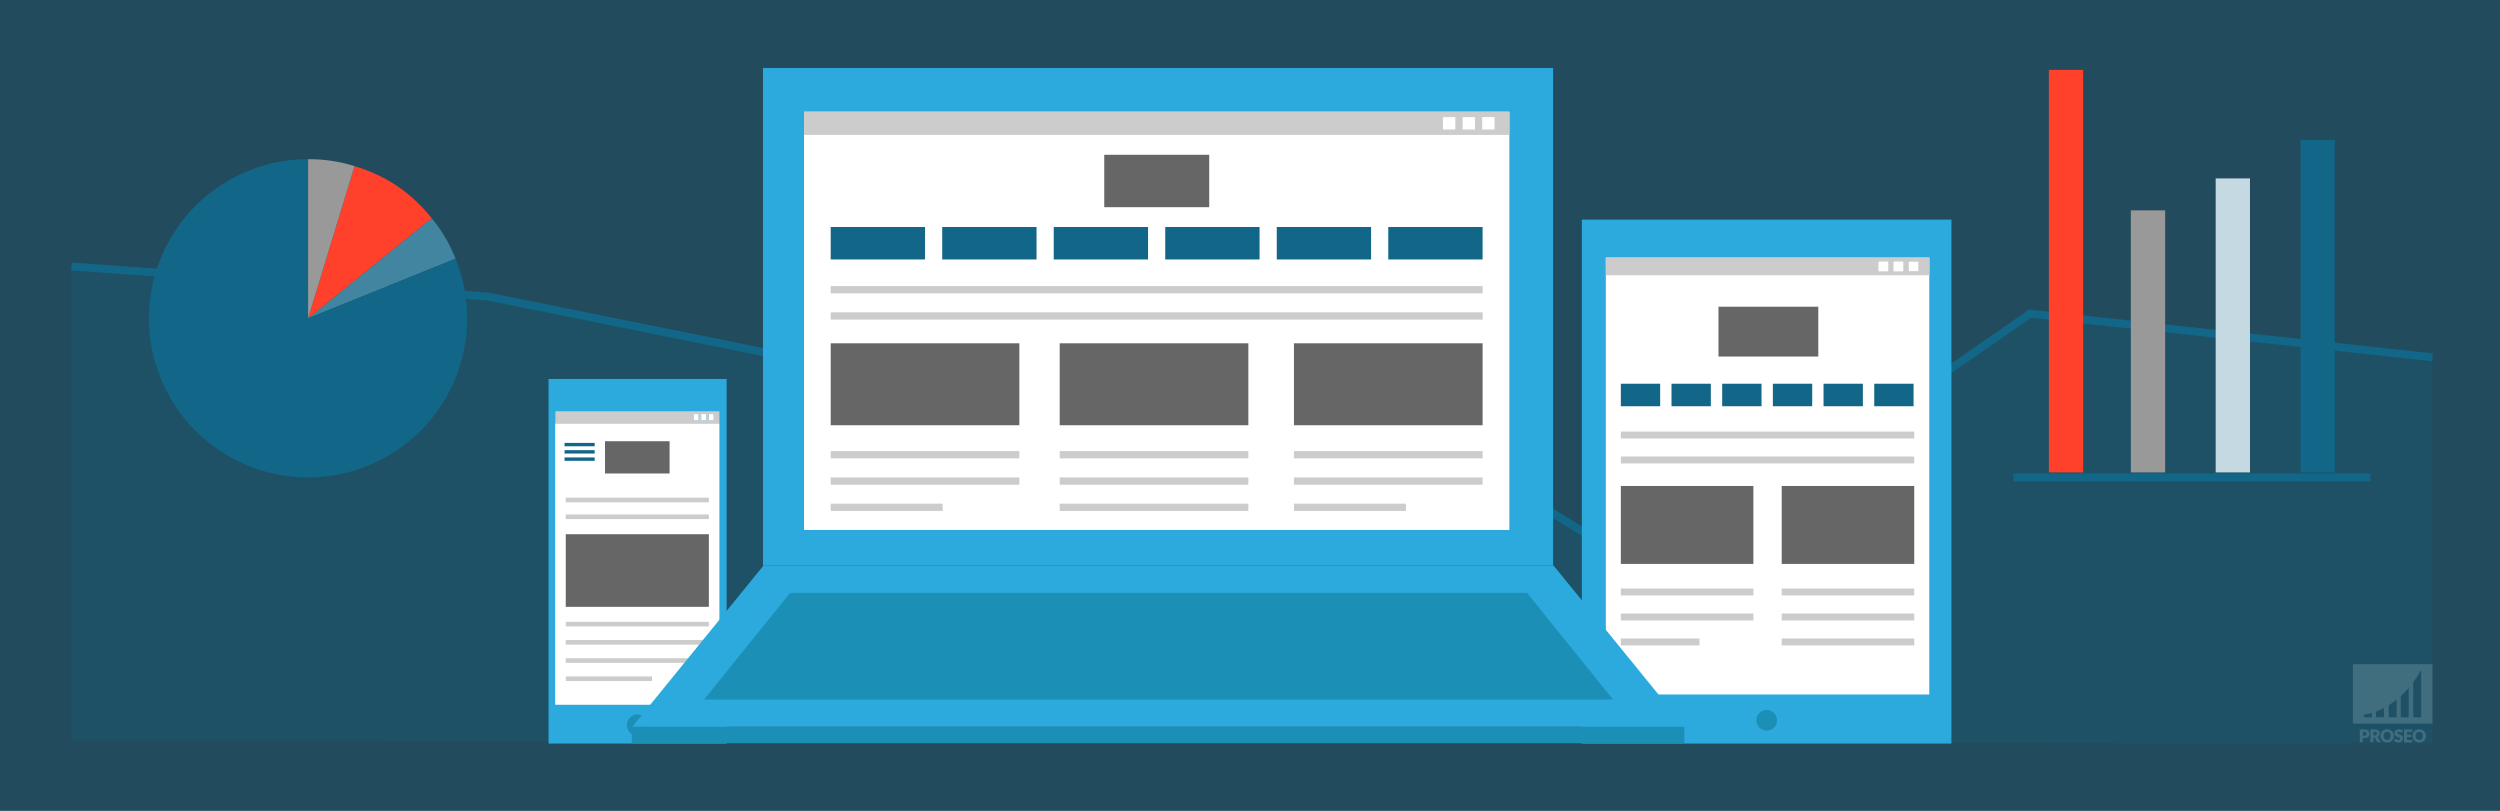 <?xml version="1.0" encoding="UTF-8"?> <!-- Generator: Adobe Illustrator 25.0.1, SVG Export Plug-In . SVG Version: 6.00 Build 0) --> <svg xmlns="http://www.w3.org/2000/svg" xmlns:xlink="http://www.w3.org/1999/xlink" version="1.1" x="0px" y="0px" viewBox="0 0 925 300" style="enable-background:new 0 0 925 300;" xml:space="preserve"><rect x="0" y="0" width="925" height="300" fill="#333333" stroke="none"/> <style type="text/css"> .st0{opacity:0.5;fill:#126688;} .st1{opacity:0.2;fill:#FFFFFF;} .st2{opacity:0.2;} .st3{fill:#FFFFFF;} .st4{opacity:0.2;fill:#126688;} .st5{fill:none;stroke:#126688;stroke-width:2.93;stroke-miterlimit:10;} .st6{fill:#4185A0;} .st7{fill:#FF412B;} .st8{fill:#999999;} .st9{fill:#126688;} .st10{fill:#C4D9E1;} .st11{fill:#2CAADD;} .st12{fill:#1C8FB6;} .st13{fill:#CCCCCC;} .st14{fill:#666666;} </style> <g id="bg"> <rect class="st0" width="925" height="300"></rect> </g> <g id="watermerk"> <g> <path class="st1" d="M870.57,245.75v21.98H900v-21.98H870.57z M877.6,265.39h-2.94v-0.97c0,0,1.13-0.09,2.94-0.64V265.39z M882.06,265.39h-2.94v-2.12c0.89-0.34,1.88-0.77,2.94-1.33V265.39z M886.76,265.39h-2.94v-4.45c0.95-0.59,1.94-1.28,2.94-2.08 V265.39z M891.22,265.39h-2.94v-7.83c0.98-0.89,1.97-1.89,2.94-3.03V265.39z M895.84,265.39h-2.94v-12.95 c1.01-1.36,2-2.87,2.94-4.55V265.39z"></path> <g class="st2"> <path class="st3" d="M874.8,269.91c0.34,0,0.62,0.04,0.86,0.12c0.24,0.08,0.44,0.19,0.59,0.33c0.16,0.14,0.27,0.3,0.34,0.49 s0.11,0.39,0.11,0.61c0,0.24-0.04,0.46-0.11,0.65c-0.08,0.2-0.19,0.37-0.35,0.51c-0.16,0.14-0.36,0.25-0.6,0.33 c-0.24,0.08-0.53,0.12-0.85,0.12h-0.57v1.59h-1.1v-4.76H874.8z M874.8,272.24c0.29,0,0.49-0.07,0.62-0.21 c0.13-0.14,0.19-0.33,0.19-0.57c0-0.11-0.02-0.21-0.05-0.3c-0.03-0.09-0.08-0.17-0.15-0.23c-0.07-0.06-0.15-0.11-0.25-0.15 c-0.1-0.03-0.22-0.05-0.36-0.05h-0.57v1.51H874.8z"></path> <path class="st3" d="M880.94,274.67h-1c-0.19,0-0.32-0.07-0.4-0.21l-0.79-1.38c-0.04-0.06-0.08-0.1-0.12-0.13 c-0.05-0.03-0.11-0.04-0.2-0.04h-0.28v1.76h-1.1v-4.76h1.55c0.34,0,0.64,0.04,0.88,0.11c0.24,0.07,0.44,0.17,0.59,0.3 c0.15,0.13,0.27,0.28,0.33,0.45c0.07,0.17,0.1,0.36,0.1,0.56c0,0.15-0.02,0.3-0.06,0.44c-0.04,0.14-0.1,0.26-0.18,0.38 c-0.08,0.12-0.18,0.22-0.3,0.31c-0.12,0.09-0.26,0.17-0.41,0.23c0.07,0.04,0.14,0.08,0.2,0.14c0.06,0.06,0.12,0.12,0.17,0.2 L880.94,274.67z M878.59,272.14c0.15,0,0.28-0.02,0.38-0.06c0.11-0.04,0.19-0.09,0.26-0.16s0.12-0.15,0.15-0.24 c0.03-0.09,0.05-0.19,0.05-0.29c0-0.21-0.07-0.37-0.2-0.49c-0.14-0.12-0.35-0.18-0.63-0.18h-0.44v1.41H878.59z"></path> <path class="st3" d="M885.7,272.28c0,0.34-0.06,0.66-0.18,0.96c-0.12,0.3-0.29,0.55-0.5,0.77c-0.22,0.22-0.48,0.39-0.78,0.51 c-0.3,0.12-0.64,0.19-1.01,0.19c-0.37,0-0.71-0.06-1.01-0.19c-0.3-0.12-0.57-0.3-0.78-0.51c-0.22-0.22-0.38-0.48-0.5-0.77 c-0.12-0.3-0.18-0.62-0.18-0.96s0.06-0.66,0.18-0.96c0.12-0.3,0.29-0.55,0.5-0.77c0.22-0.22,0.48-0.39,0.78-0.51 c0.3-0.12,0.64-0.19,1.01-0.19c0.37,0,0.71,0.06,1.01,0.19c0.3,0.13,0.56,0.3,0.78,0.51c0.22,0.22,0.38,0.47,0.5,0.77 C885.64,271.62,885.7,271.94,885.7,272.28z M884.57,272.28c0-0.24-0.03-0.45-0.09-0.64c-0.06-0.19-0.15-0.35-0.26-0.48 c-0.11-0.13-0.25-0.23-0.42-0.3c-0.17-0.07-0.35-0.1-0.57-0.1c-0.21,0-0.4,0.03-0.57,0.1c-0.17,0.07-0.31,0.17-0.42,0.3 c-0.11,0.13-0.2,0.29-0.26,0.48c-0.06,0.19-0.09,0.4-0.09,0.64c0,0.24,0.03,0.45,0.09,0.64c0.06,0.19,0.15,0.35,0.26,0.48 c0.11,0.13,0.25,0.23,0.42,0.3c0.17,0.07,0.36,0.1,0.57,0.1c0.21,0,0.4-0.03,0.57-0.1c0.17-0.07,0.31-0.17,0.42-0.3 c0.11-0.13,0.2-0.29,0.26-0.48C884.53,272.74,884.57,272.52,884.57,272.28z"></path> <path class="st3" d="M888.75,270.87c-0.03,0.05-0.07,0.09-0.1,0.12c-0.04,0.03-0.08,0.04-0.14,0.04c-0.05,0-0.1-0.02-0.16-0.05 c-0.06-0.03-0.12-0.07-0.2-0.11c-0.07-0.04-0.16-0.07-0.25-0.11c-0.09-0.03-0.2-0.05-0.32-0.05c-0.21,0-0.36,0.04-0.46,0.13 s-0.15,0.21-0.15,0.36c0,0.1,0.03,0.18,0.09,0.24c0.06,0.06,0.14,0.12,0.24,0.16c0.1,0.05,0.21,0.09,0.34,0.13 c0.13,0.04,0.26,0.08,0.39,0.13c0.13,0.05,0.26,0.1,0.39,0.16c0.13,0.06,0.24,0.14,0.34,0.24c0.1,0.1,0.18,0.22,0.24,0.36 c0.06,0.14,0.09,0.31,0.09,0.51c0,0.22-0.04,0.43-0.11,0.62c-0.08,0.19-0.19,0.36-0.33,0.5c-0.14,0.14-0.32,0.25-0.54,0.34 c-0.21,0.08-0.45,0.12-0.72,0.12c-0.15,0-0.3-0.02-0.45-0.05c-0.15-0.03-0.3-0.07-0.45-0.13c-0.14-0.06-0.28-0.12-0.4-0.2 c-0.13-0.08-0.24-0.16-0.33-0.25l0.33-0.52c0.03-0.04,0.06-0.07,0.1-0.09c0.04-0.03,0.09-0.04,0.14-0.04 c0.07,0,0.13,0.02,0.2,0.06c0.07,0.04,0.14,0.09,0.23,0.14c0.08,0.05,0.18,0.1,0.29,0.14c0.11,0.04,0.24,0.06,0.39,0.06 c0.2,0,0.36-0.04,0.47-0.13c0.11-0.09,0.17-0.23,0.17-0.42c0-0.11-0.03-0.2-0.09-0.27c-0.06-0.07-0.14-0.13-0.24-0.17 c-0.1-0.05-0.21-0.09-0.34-0.12c-0.13-0.03-0.26-0.07-0.39-0.12c-0.13-0.04-0.26-0.09-0.39-0.16c-0.13-0.06-0.24-0.14-0.34-0.24 c-0.1-0.1-0.18-0.23-0.24-0.38c-0.06-0.15-0.09-0.34-0.09-0.56c0-0.18,0.04-0.35,0.11-0.52c0.07-0.17,0.18-0.32,0.32-0.45 c0.14-0.13,0.31-0.24,0.51-0.32c0.2-0.08,0.43-0.12,0.7-0.12c0.15,0,0.29,0.01,0.43,0.03c0.14,0.02,0.27,0.06,0.39,0.1 c0.12,0.04,0.24,0.1,0.35,0.16c0.11,0.06,0.2,0.13,0.29,0.21L888.75,270.87z"></path> <path class="st3" d="M890.62,270.76v1.11h1.5v0.82h-1.5v1.13h1.95v0.85h-3.06v-4.76h3.06v0.85H890.62z"></path> <path class="st3" d="M897.59,272.28c0,0.34-0.06,0.66-0.18,0.96c-0.12,0.3-0.29,0.55-0.5,0.77c-0.22,0.22-0.48,0.39-0.78,0.51 c-0.3,0.12-0.64,0.19-1.01,0.19c-0.37,0-0.71-0.06-1.01-0.19c-0.3-0.12-0.57-0.3-0.78-0.51c-0.22-0.22-0.38-0.48-0.5-0.77 c-0.12-0.3-0.18-0.62-0.18-0.96s0.06-0.66,0.18-0.96c0.12-0.3,0.29-0.55,0.5-0.77c0.22-0.22,0.48-0.39,0.78-0.51 c0.3-0.12,0.64-0.19,1.01-0.19c0.37,0,0.71,0.06,1.01,0.19c0.3,0.13,0.56,0.3,0.78,0.51c0.22,0.22,0.38,0.47,0.5,0.77 C897.53,271.62,897.59,271.94,897.59,272.28z M896.46,272.28c0-0.24-0.03-0.45-0.09-0.64c-0.06-0.19-0.15-0.35-0.26-0.48 c-0.11-0.13-0.25-0.23-0.42-0.3c-0.17-0.07-0.35-0.1-0.57-0.1c-0.21,0-0.4,0.03-0.57,0.1c-0.17,0.07-0.31,0.17-0.42,0.3 c-0.11,0.13-0.2,0.29-0.26,0.48c-0.06,0.19-0.09,0.4-0.09,0.64c0,0.24,0.03,0.45,0.09,0.64c0.06,0.19,0.15,0.35,0.26,0.48 c0.11,0.13,0.25,0.23,0.42,0.3c0.17,0.07,0.36,0.1,0.57,0.1c0.21,0,0.4-0.03,0.57-0.1c0.17-0.07,0.31-0.17,0.42-0.3 c0.11-0.13,0.2-0.29,0.26-0.48C896.43,272.74,896.46,272.52,896.46,272.28z"></path> </g> </g> </g> <g id="Layer_5"> <g> <polygon class="st4" points="900,132.22 751.15,116.05 611.54,212.83 459.62,118.43 322.06,138.26 180.4,109.71 26.42,98.6 26.42,273.9 900,275.11 "></polygon> <polyline class="st5" points="26.42,98.6 180.4,109.71 322.06,138.26 459.62,118.43 611.54,212.83 751.15,116.05 900,132.22 "></polyline> </g> <g> <g> <g> <path class="st6" d="M113.98,117.77l45.75-37.05c3.89,4.8,6.52,9.27,8.83,14.99L113.98,117.77z"></path> </g> </g> <g> <g> <path class="st7" d="M113.98,117.77l17.21-56.3c11.81,3.61,20.76,9.65,28.54,19.25L113.98,117.77z"></path> </g> </g> <g> <g> <path class="st8" d="M113.98,117.77V58.9c6.18,0,11.3,0.77,17.21,2.57L113.98,117.77z"></path> </g> </g> <g> <g> <path class="st9" d="M113.98,117.77l54.58-22.05c12.18,30.14-2.38,64.45-32.53,76.63s-64.45-2.38-76.63-32.53 s2.38-64.45,32.53-76.63c7.17-2.9,14.31-4.29,22.05-4.29V117.77z"></path> </g> </g> </g> <g> <g> <rect x="689.97" y="93.98" transform="matrix(6.123234e-17 -1 1 6.123234e-17 664.102 864.767)" class="st7" width="148.93" height="12.69"></rect> <rect x="746.28" y="119.97" transform="matrix(6.123234e-17 -1 1 6.123234e-17 668.442 921.081)" class="st8" width="96.96" height="12.69"></rect> <rect x="771.75" y="114.06" transform="matrix(6.123234e-17 -1 1 6.123234e-17 705.741 946.551)" class="st10" width="108.79" height="12.69"></rect> <rect x="796.02" y="106.94" transform="matrix(6.123234e-17 -1 1 6.123234e-17 744.244 970.817)" class="st9" width="123.02" height="12.69"></rect> </g> <line class="st5" x1="744.94" y1="176.65" x2="877.09" y2="176.65"></line> </g> </g> <g id="afbeelding"> <rect x="202.97" y="140.22" class="st11" width="65.88" height="134.89"></rect> <rect x="205.42" y="156.63" class="st3" width="60.76" height="104.13"></rect> <circle class="st12" cx="235.89" cy="268.28" r="3.98"></circle> <path class="st13" d="M266.18,152.17H205.5v4.46h60.68V152.17z M258.42,155.55h-1.77v-2.35h1.77V155.55z M261.25,155.55h-1.79 v-2.35h1.79V155.55z M264.04,155.55h-1.77v-2.35h1.77V155.55z"></path> <g> <rect x="208.89" y="163.87" class="st9" width="11.14" height="1.25"></rect> <rect x="208.89" y="166.56" class="st9" width="11.14" height="1.25"></rect> <rect x="208.89" y="169.25" class="st9" width="11.14" height="1.25"></rect> </g> <g> <g> <rect x="209.33" y="184.15" class="st13" width="52.95" height="1.71"></rect> <rect x="209.33" y="190.35" class="st13" width="52.95" height="1.71"></rect> <rect x="209.33" y="197.66" class="st14" width="52.95" height="26.87"></rect> <rect x="209.33" y="230.07" class="st13" width="52.95" height="1.71"></rect> <rect x="209.33" y="236.81" class="st13" width="52.95" height="1.71"></rect> <rect x="209.33" y="243.54" class="st13" width="52.95" height="1.71"></rect> <rect x="209.33" y="250.28" class="st13" width="31.91" height="1.71"></rect> </g> <rect x="223.85" y="163.25" class="st14" width="23.9" height="11.94"></rect> </g> <rect x="256.66" y="153.2" class="st3" width="1.77" height="2.35"></rect> <rect x="259.45" y="153.2" class="st3" width="1.77" height="2.35"></rect> <rect x="262.28" y="153.2" class="st3" width="1.77" height="2.35"></rect> <g> <g> <rect x="585.29" y="81.26" class="st11" width="136.74" height="193.86"></rect> <rect x="594.16" y="95.32" class="st3" width="119.67" height="161.64"></rect> <rect x="618.46" y="141.98" class="st9" width="14.55" height="8.33"></rect> <rect x="637.21" y="141.98" class="st9" width="14.55" height="8.33"></rect> <rect x="655.96" y="141.98" class="st9" width="14.55" height="8.33"></rect> <rect x="674.71" y="141.98" class="st9" width="14.55" height="8.33"></rect> <rect x="693.47" y="141.98" class="st9" width="14.55" height="8.33"></rect> <rect x="635.84" y="113.48" class="st14" width="36.93" height="18.44"></rect> <g> <rect x="659.23" y="179.81" class="st14" width="49.04" height="28.84"></rect> <rect x="659.23" y="217.75" class="st13" width="49.04" height="2.56"></rect> <rect x="659.23" y="227.01" class="st13" width="49.04" height="2.56"></rect> <rect x="659.23" y="236.24" class="st13" width="49.04" height="2.56"></rect> <rect x="599.71" y="179.81" class="st14" width="49.04" height="28.84"></rect> <rect x="599.71" y="217.75" class="st13" width="49.04" height="2.56"></rect> <rect x="599.71" y="227.01" class="st13" width="49.04" height="2.56"></rect> <rect x="599.71" y="236.24" class="st13" width="29.1" height="2.56"></rect> </g> <rect x="599.71" y="159.68" class="st13" width="108.56" height="2.56"></rect> <rect x="599.71" y="168.91" class="st13" width="108.56" height="2.56"></rect> <path class="st13" d="M713.93,95.32H594.16v6.54h119.77V95.32z M698.66,100.33h-3.51v-3.48h3.51V100.33z M704.2,100.33h-3.46 v-3.48h3.48L704.2,100.33z M709.76,100.33h-3.51v-3.48h3.51V100.33z"></path> <circle class="st12" cx="653.67" cy="266.51" r="3.83"></circle> <rect x="695.04" y="96.85" class="st3" width="3.51" height="3.51"></rect> <rect x="700.61" y="96.85" class="st3" width="3.51" height="3.51"></rect> </g> <rect x="599.71" y="141.98" class="st9" width="14.55" height="8.33"></rect> </g> <g> <rect x="282.31" y="25.17" class="st11" width="292.33" height="184.11"></rect> <rect x="297.48" y="41.34" class="st3" width="260.98" height="154.75"></rect> <polygon class="st11" points="282.5,209.25 233.95,268.92 623.36,268.92 574.81,209.25 "></polygon> <polygon class="st12" points="292.32,219.37 260.5,258.83 596.81,258.83 565.01,219.37 "></polygon> <rect x="233.76" y="268.92" class="st12" width="389.44" height="6.08"></rect> <g> <rect x="307.36" y="83.99" class="st9" width="34.9" height="12.01"></rect> <rect x="348.62" y="83.99" class="st9" width="34.9" height="12.01"></rect> <rect x="389.88" y="83.99" class="st9" width="34.9" height="12.01"></rect> <rect x="431.14" y="83.99" class="st9" width="34.9" height="12.01"></rect> <rect x="472.4" y="83.99" class="st9" width="34.9" height="12.01"></rect> <rect x="513.66" y="83.99" class="st9" width="34.9" height="12.01"></rect> </g> <rect x="408.57" y="57.27" class="st14" width="38.84" height="19.39"></rect> <rect x="392.09" y="127.02" class="st14" width="69.8" height="30.32"></rect> <rect x="392.09" y="166.91" class="st13" width="69.8" height="2.69"></rect> <rect x="392.09" y="176.65" class="st13" width="69.8" height="2.69"></rect> <rect x="392.09" y="186.36" class="st13" width="69.8" height="2.69"></rect> <rect x="307.36" y="127.02" class="st14" width="69.8" height="30.32"></rect> <rect x="307.36" y="166.91" class="st13" width="69.8" height="2.69"></rect> <rect x="307.36" y="176.65" class="st13" width="69.8" height="2.69"></rect> <rect x="307.36" y="186.36" class="st13" width="41.42" height="2.69"></rect> <rect x="307.36" y="105.85" class="st13" width="241.23" height="2.69"></rect> <rect x="307.36" y="115.56" class="st13" width="241.23" height="2.69"></rect> <rect x="478.76" y="127.02" class="st14" width="69.8" height="30.32"></rect> <rect x="478.76" y="166.91" class="st13" width="69.8" height="2.69"></rect> <rect x="478.76" y="176.65" class="st13" width="69.8" height="2.69"></rect> <rect x="478.76" y="186.36" class="st13" width="41.42" height="2.69"></rect> <rect x="297.48" y="41.34" class="st13" width="260.98" height="8.57"></rect> <rect x="533.89" y="43.34" class="st3" width="4.58" height="4.58"></rect> <rect x="541.16" y="43.34" class="st3" width="4.58" height="4.58"></rect> <rect x="548.4" y="43.34" class="st3" width="4.58" height="4.58"></rect> </g> </g> <g id="hulplijnen"> </g> </svg> 